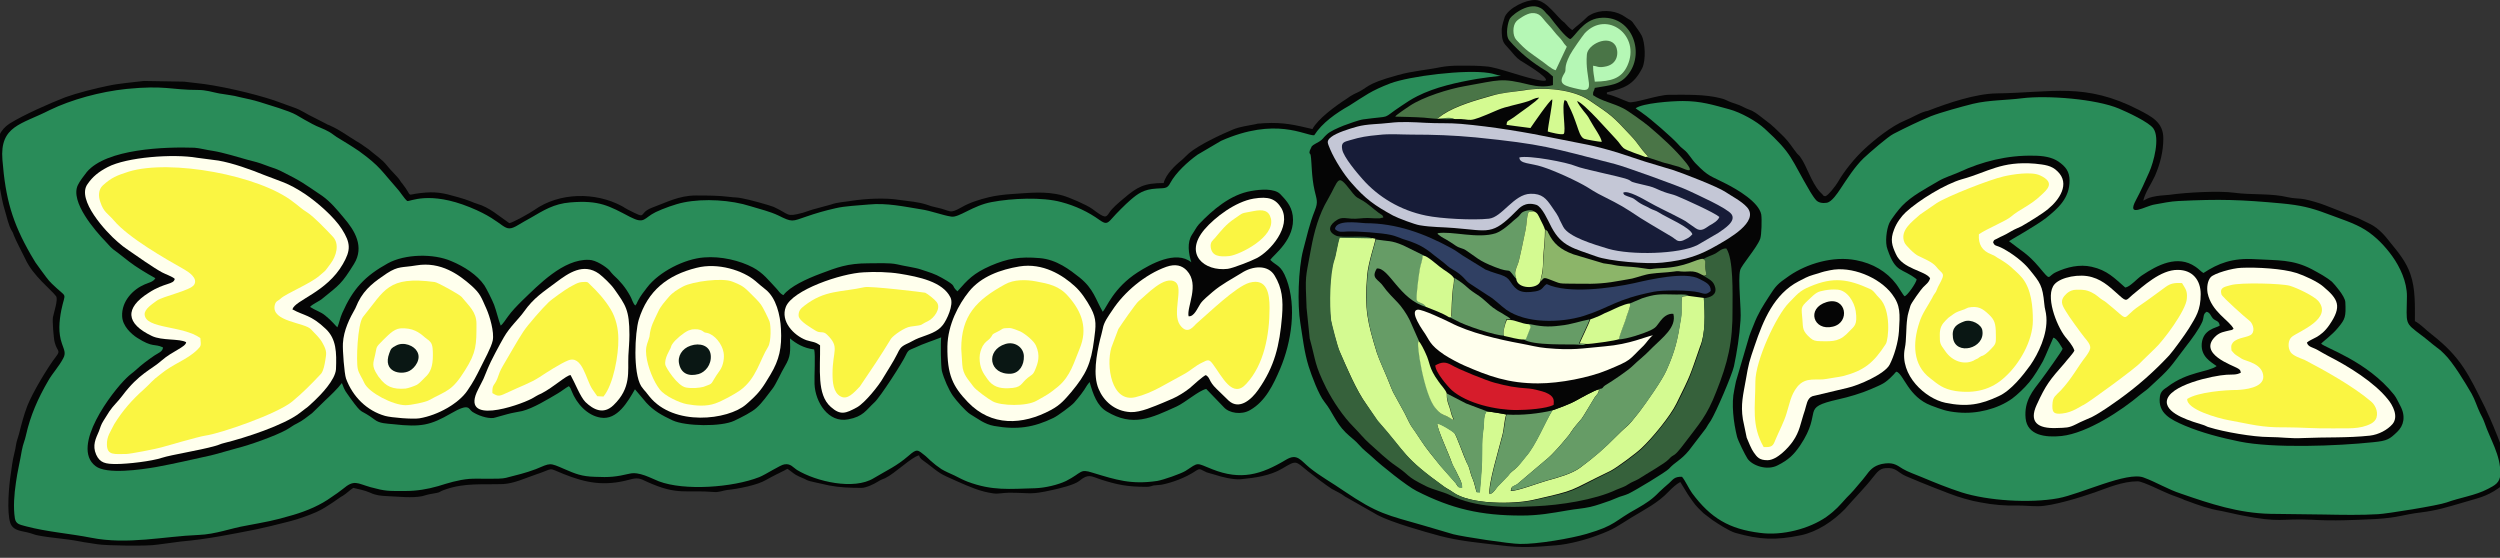 <?xml version="1.0" encoding="utf-8"?>
<!-- Generator: Adobe Illustrator 22.1.0, SVG Export Plug-In . SVG Version: 6.00 Build 0)  -->
<svg version="1.0" id="Шар_1" xmlns="http://www.w3.org/2000/svg" xmlns:xlink="http://www.w3.org/1999/xlink" x="0px" y="0px"
	 viewBox="0 0 722.5 161.2" style="enable-background:new 0 0 722.5 161.2;" xml:space="preserve">
<rect x="0" y="0" width="722.5" height="161.2" fill="#333333" stroke="none"/>
<style type="text/css">
	.st0{fill-rule:evenodd;clip-rule:evenodd;fill:#050505;}
	.st1{fill-rule:evenodd;clip-rule:evenodd;fill:#298C59;}
	.st2{fill-rule:evenodd;clip-rule:evenodd;fill:#FFFFED;}
	.st3{fill-rule:evenodd;clip-rule:evenodd;fill:#FAF542;}
	.st4{fill-rule:evenodd;clip-rule:evenodd;fill:#C4C7D6;}
	.st5{fill-rule:evenodd;clip-rule:evenodd;fill:#171C38;}
	.st6{fill-rule:evenodd;clip-rule:evenodd;fill:#D4FA91;}
	.st7{fill-rule:evenodd;clip-rule:evenodd;fill:#36613B;}
	.st8{fill-rule:evenodd;clip-rule:evenodd;fill:#4A7547;}
	.st9{fill-rule:evenodd;clip-rule:evenodd;fill:#669C66;}
	.st10{fill-rule:evenodd;clip-rule:evenodd;fill:#304063;}
	.st11{fill-rule:evenodd;clip-rule:evenodd;fill:#8CB569;}
	.st12{fill-rule:evenodd;clip-rule:evenodd;fill:#D61C2B;}
	.st13{fill-rule:evenodd;clip-rule:evenodd;fill:#B5F7B5;}
	.st14{fill-rule:evenodd;clip-rule:evenodd;fill:#0A1714;}
</style>
<g>
	<path class="st0" d="M434,8.4c0,1.7,0,3.3,1,4.5l1.7,1.9c1.5,1.8,1.9,2.3,4,3.5c0.5,0.3,9.2,5.6,4.9,5c-4.2-0.5-13.1-4-16.1-4.1
		c-1.4-0.1-2.1-0.2-3.4-0.2c-2.7,0-6.5-0.2-9.7,0.4c-3.8,0.8-8.2,1.1-12.4,2.3c-10.2,2.8-8,3.5-12.7,5.5c-0.8,0.4-1.5,0.9-2.2,1.4
		c-3,1.9-8.3,5.8-9.8,8.7c-5.1-1.2-8.3-2-13.9-1.7c-0.7,0-0.6,0.1-1.3,0.1c-0.7,0-0.4,0-1.3,0.2c-2.1,0.4-4.4,0.7-6.4,1.5
		c-3.4,1.4-10,4.5-12.8,6.9c-0.8,0.7-1.2,1.2-2,1.9c-2,1.6-4.7,4.2-5.3,6.7c-5.7,0-7.6,1.1-11.6,4.5c-1.3,1.1-3.4,2.8-4.2,4.2
		c-0.9,1.3-1.1,1.6-4.8-1.2c-1.6-1.2-6.8-3.4-8.6-3.9c-5-1.4-10-0.7-15-0.4c-1.8,0.1-4.8,0.5-6.3,0.9c-2.6,0.6-5.7,1.6-7.9,2.9
		c-3.8,2.1-2.7,1-7.5,0c-1-0.2-1.6-0.4-2.4-0.7c-2.7-0.9-5.1-1-7.9-1.4c-4.2-0.7-9.7-0.4-13.8,0.2c-2.2,0.4-4.2,0.4-6.1,1.1
		l-5.5,1.5c-1,0.3-1.7,0.6-2.7,0.9c-5,1.3-3.6,0.5-8.4-1.7c-1.2-0.5-7.3-2.2-9.2-2.5c-1.3-0.3-2.2-0.2-3.6-0.4
		c-3-0.4-6.5-0.4-9.7-0.4c-4.9,0-8.5,2-12.6,3.5c-4.5,1.7-0.9,3.7-7,0.6c-0.8-0.4-1-0.6-1.7-1c-7.8-4.2-18.2-4-25.4,1.1
		c-1.1,0.8-6.1,3.6-7.2,3.8c-3.1-2.1-5.6-4.5-9.3-5.6c-1.1-0.3-2.5-1.1-5.5-1.9c-4.5-1.3-6.5-1.7-10.9-1.2c-4.5,0.5-2,1.4-5.2-2.7
		c-0.4-0.5-0.4-0.4-0.8-1.1c-0.4-0.7-2.8-3-3.7-4.2c-1.4-1.8-3.5-3.1-5.2-4.6l-2.3-1.6c-0.5-0.3-0.7-0.5-1.3-0.8
		c-2.5-1.5-4.7-3.2-7.4-4.4c-0.5-0.3-0.9-0.3-1.3-0.6l-3.5-1.8c-0.1,0-0.1-0.1-0.2-0.1c-2-0.9-3.5-2.1-5.6-2.8l-5.8-2.1
		c-6-2-16.3-4.4-22.6-5c-1-0.1-2.5-0.3-3.4-0.4l-11.6-0.2c-3.1,0.4-7.3,0.7-10.4,1.4c-3.5,0.7-9,2.1-12.3,3.3
		c-4.4,1.7-12.1,5.1-16.1,7.6c-2.8,1.8-3.9,4.6-4,8c-0.1,3.5,1.5,13.8,2.6,17.1c0.6,1.9,1,4.2,2,5.9c0.4,0.7,0.3,0.4,0.6,1.3
		c0.6,1.6,2.4,4.9,3.3,6.8c2.2,4.9,7.5,8.9,8.9,10.8c0.7,0.9-0.7,4.9-0.9,6.1c-0.2,1,0.2,6.1,0.5,7.2c0.7,2.7,1.8,2.3,0.5,4
		c-2.5,3.2-6.9,10.6-8.4,14.4c-1,2.6-1.7,5.3-2.4,8.1c-0.3,1.1-0.6,1.8-0.8,2.8c-0.2,1.3-0.3,1.8-0.6,3c-0.5,1.9-0.7,3.9-1,5.9
		c-0.5,3.1-1.2,11-0.1,14.1c0.9,2.4,3.6,2.2,5.8,2.9c0.8,0.2,1,0.4,2,0.6c3.9,0.8,7.8,0.9,12.4,1.8c1.4,0.3,3.4,0.5,5,0.8
		c2.5,0.4,14.5,0.6,17.3,0.1l6.8-0.9c7.8-0.7,14-2,21.7-3.5c2.9-0.6,5.2-1.2,8-1.9c2.6-0.6,5.2-1.4,7.7-2.4c0.6-0.3,1.1-0.4,1.7-0.7
		c1.8-0.8,3.3-1.8,4.8-2.8c1.1-0.7,1.9-1.4,3-2c1.1-0.7,1.8-1.5,2.9-2.2c1.7,0.4,3.3,0.7,4.9,1.4c1.7,0.8,3.1,0.9,5.2,1
		c2.9,0.1,6.8,0.6,9.8,0c0.9-0.2,1.2-0.4,2.3-0.6c3.8-0.6,1.9-0.5,4.6-1.4c5.5-1.9,10.8-1.3,16.5-1.5c3.3-0.2,6.3-1.7,9.3-2.7
		c5.8-1.9,3.2-2.2,8.2-0.2c6.5,2.6,11.8,3.6,19.1,1.6c2.2-0.6,2.9-0.4,4.9,0.6c9,4.1,11.1,2.3,19.6,3c1.2,0.1,2.4-0.4,3.7-0.6
		c3.1-0.3,8.7-1.4,11.2-2.9c1-0.6,1.9-1,3-1.6c0.7-0.3,1-0.5,1.6-0.8c0.8-0.3,1-0.6,1.6-0.8c1.2,0.8,1.9,1.6,3.3,2.2
		c0.8,0.4,1.3,0.5,2,0.9c0.7,0.4,1.4,0.5,2.2,0.7l4.5,1c3.1,0.6,6.2,0.7,9.4,0.7c1.3,0,3.6-1.1,4.7-1.8c0.4-0.2,0.6-0.4,0.9-0.5
		c0.4-0.2,0.7-0.3,1.2-0.5c2.9-1.4,7.6-6.1,9.8-6.6c0.3,1.1,1.4,1.6,2.3,2.3c4,3.1,3.5,2.9,8.7,5.2c3.4,1.5,6.7,3,10.5,3.5
		c1.4,0.2,2.8-0.2,4.5-0.2c6.6,0,5.9,0.7,12.6-0.8c1.9-0.4,6.4-1.5,7.7-2.6c2.7-2.2,3.3-1.4,6.3-0.4c4.7,1.5,7.6,2.1,13.2,2.1
		c0.9,0,1.2-0.2,2-0.4c0.8-0.1,1.4-0.1,2.2-0.2c3.2-0.6,7.1-2.1,9.8-3.9c1.5-1,1.3-0.6,3.3,0.3c0.8,0.3,1.5,0.4,2.4,0.7
		c1.8,0.6,5.3,1.5,7.5,1.3c4.1-0.4,8.5-1,12-3.1c4.2-2.5,3.7-2.2,7.4,0.8c2.3,1.8,4.5,3.5,6.9,5.1c0.7,0.4,1.2,0.6,1.9,1
		c0.8,0.4,1.2,0.7,1.9,1.2l9.5,5.4c4,2.1,13.2,4.7,18,6c5.7,1.5,11.6,2,17.4,2.7c6.1,0.8,10.1,0.5,16.1,0c3.7-0.3,8.6-1.6,12-2.9
		c4.9-1.8,5.5-2.5,9.9-5.2c3.8-2.3,7.6-4.2,10.6-7.4c1-1,2.1-2.1,3.4-2.8l2.2,3.6c2.3,3.3,2,3,4.6,5.5l2.5,1.9
		c1.8,1.2,4.7,3.1,6.6,3.7c7.2,2,11.5,2.2,18.9,0.7c4.8-1,9.4-4.1,12.8-7.6c2.6-3,5.9-6.3,8.2-9.3c1-1.2,1.8-2.4,3.5-2.5
		c3.1-0.3,3.4,1.2,5.9,2.3c2.9,1.2,5.4,2.3,8.3,3.4c2.9,1.1,5.7,2.3,8.6,3.1c3.3,0.9,1.8,0.5,4.7,1.1c3.5,0.7,7.2,1,10.8,0.9
		c2,0,3.5,0.2,5.8,0.2c4.1,0,12.4-2.6,16.4-4c3.7-1.3,8-3.2,12.4-3.2c1.5,0,7.3,3,9.4,3.8c1.2,0.5,2.3,0.8,3.5,1.3
		c0.3,0.2,0.8,0.4,1.2,0.5c3.5,1.3,6.5,2.4,10.2,3l5.5,1.2c11.6,2.3,11.3,0.9,20.3,1.3c6.7,0.4,12.2,0.1,18.7-0.2
		c6.7-0.4,7.9-1.3,13-1.9c4.8-0.6,7.5-1.5,12-2.8c4.2-1.3,6.8-1.6,10.6-4.3c2.3-1.6,2.3-3.6,2.3-6.3c0-2.7-5.1-14.5-6.4-17.1
		c-4.7-9.3-6.7-14.2-15.4-21c-1.6-1.2-3.1-2.9-4.8-3.8c0-4.4,0.2-9.3-1.3-13.6c-1.2-3.5-3.5-6.3-5.8-9.1c-1.6-2.1-3.4-4.1-5.7-5.3
		l-3.7-1.8c-3.2-1.3-6.3-2.4-9.5-3.7c-1.5-0.6-4.3-1.4-5.8-1.7c-1.5-0.3-3.3-0.2-4.9-0.6c-4.9-1.2-10.6-0.6-15.5-1.3
		c-4.4-0.6-13.8-0.1-18.7,0.6c-1.9,0.2-3.3,0.2-4.9,0.6c-1.3,0.3-1.7,0.6-2.7,1.1c0.6-2.5,2.3-4.8,3.4-7.2c1.5-3.5,2.4-7,2.4-10.8
		c0-4.7-3.4-6.3-7-8.2c-15.7-8.1-25.1-5-41.3-4.8c-5.9,0.1-13.7,2.7-19.4,4.9c-0.4,0.2-0.7,0.2-1.1,0.3c-2,0.6-3.8,1.8-5.8,2.6
		c-3.9,1.6-8.8,5.5-11.8,8.3c-2.8,2.6-5.8,6.3-7.7,9.6c-0.5,0.9-2.9,4-3.6,4c-0.7,0-0.5-0.3-1.1-0.8l-0.5-0.5
		c-2.5-2.8-3.7-7.4-5.6-10c-0.3-0.5-0.7-0.7-1-1.1c-1.2-1.5-2.3-3.3-3.7-4.7c-2.2-2.1-3.1-3.2-5.6-5c-1.2-0.9-2.3-1.9-3.7-2.6
		c-0.6-0.3-0.9-0.3-1.5-0.6c-2.9-1.4-1.3-0.7-4.4-1.8c-1.2-0.4-1.7-0.9-3.1-1.2c-4.6-1.2-10.1-1-14.9-1c-3.3,0-10.3,2.6-11.7,2.1
		c-2.2-0.8-4-1.8-6.3-2.3v-0.5c5-1.2,7.7-2.1,10.2-7c1.1-2.2,0.9-7.4-0.2-9.5c-0.6-1.1-1.6-2.4-2.3-3.4c-0.4-0.7-0.9-1-1.5-1.3
		l-1.7-1.1c-2.7-1.5-6.5-1.7-9.3-0.1c-0.6,0.3-0.7,0.4-1.1,0.8c-1.1,1.1-1.9,1.7-3.1,2.7c-0.5,0.4-0.5,0.5-1,0.9
		c-0.9-0.6-1.6-1.4-2.3-2.2C450.2,5.3,447,0,443.6,0c-2.8,0-7.4,2.2-8.7,4.8C434.7,5.3,434,7.7,434,8.4L434,8.4z"/>
	<path class="st1" d="M379.8,39.1c-2.7,0.1-11.1-5.4-26.9,1.6l-6.8,4c-2.8,2-6.3,5.2-7.9,8.2c-0.9,1.8-1.8,1.4-4,1.6
		c-3.7,0.2-5.4,1.5-7.5,3.3c-1.5,1.3-4,3.8-5.4,5.4c-1.3,1.5-1.8,1.6-3.5,0.4c-3.2-2.3-6.9-4.1-11.1-5.2c-5.5-1.5-14.3-1.1-20.1,0
		c-5.5,1-9.5,4.6-11.7,4.2c-2.6-0.4-5.9-1.7-8.7-2.1c-5-0.8-9.9-1.9-15.1-1.4c-3,0.3-6.8,0.4-9.7,1.1c-3.1,0.7-5.5,1.4-8.4,2.4
		c-4.1,1.4-4,1.7-8-0.3c-2.5-1.2-5.2-1.8-8.1-2.7c-5.6-1.8-13.3-2.3-19.3-1.1c-2.5,0.5-6,1.8-8.1,2.8c-3.5,1.7-3.1,3.6-7.4,1.4
		c-6.1-3.2-8.9-4.9-17.3-4.2c-4.8,0.4-7.7,2.3-11.5,4.5c-1.3,0.7-2.3,1.3-3.5,2c-4.6,2.8-3.1-0.7-14-5.1
		c-11.8-4.8-17.3-1.6-18.1-1.8c-0.8-0.6-2.2-2.9-3.1-3.8c-4.2-4.7-4.7-6.2-10.8-10.6c-2.2-1.5-4.2-2.7-6.5-4.1
		c-0.8-0.5-1.3-1-2.2-1.5c-1.5-0.9-3.3-1.4-4.9-2.3c-1.5-0.8-3.1-1.7-4.6-2.6c-2.1-1.2-7.7-2.8-10.5-3.7c-1.9-0.6-3.9-1-5.7-1.4
		c-2.2-0.6-3.9-0.7-6.1-1.1c-2.1-0.4-3.7-1-6.1-1c-7.8,0-9.4-1.4-20.6-0.3c-7.7,0.8-16,3.1-22.2,6.1C6.2,36-0.1,36.3,0.7,46.2
		c0.9,11.2,2.8,18,8.2,27.4c1.4,2.4,1.2,2.1,2.9,4.4c1,1.3,2.1,3,3.2,4c4.7,4.6,3.9,1.9,2.7,7.7c-0.6,3.2-0.9,6.5,0.2,9.6
		c0.6,1.8,1.2,2.7,0.4,4.2c-1.3,2.5-3.1,4.3-4.4,6.6c-2.9,5-5.1,9.9-6.4,15.7c-0.3,1.5-0.8,2.3-1.2,4.4c-0.5,3.1-1.3,6.2-1.7,9.3
		c-0.5,3.4-0.8,7-0.3,10.3c0.3,1.7,1.4,1.8,3.2,2.3c6,1.6,12.7,2.1,18.8,3.3c10.6,2.1,21-0.4,31.1-0.8c5-0.2,9.1-1.9,13.8-2.7
		c5.7-1.1,7.5-1.3,13.6-3.1c4-1.2,7.8-2.8,11.1-5.2c1.3-0.9,2.1-1.4,3.2-2.3c3.3-2.8,4.1-1.6,8-0.5c4.4,1.2,5.1,1.1,9.9,1.1
		c3.5,0,6.4-0.5,9.6-1.4c2.9-0.9,5.7-1.8,9-2.1c2.6-0.2,8.7,0.2,10.6-0.3c3.1-0.8,5.7-1.4,8.6-2.5c4.4-1.8,3.8-2,8.4,0
		c3,1.3,4.9,2.1,8.7,2.2c4.2,0.2,6.2,0,10-0.9c2.8-0.7,6.2,1.3,8.5,2.2c7.4,2.8,21.3,1.8,29-1.2c1.8-0.7,6.2-3.6,7.3-3.7
		c1.8-0.3,2.5,0.9,3.6,1.6c5.6,3.4,16.5,5.9,22.2,2.4c4-2.4,6.5-3.4,10.1-6.5c2.5-2.2,2.6-1.7,4.9,0.1c0.6,0.5,0.8,0.8,1.5,1.4
		c1,0.9,1.9,1.6,3.1,2.4c1.2,0.7,2.4,1.2,3.7,1.8c1.2,0.6,2.5,1.3,3.8,1.8c7.2,2.7,12.1,2.1,19.6,1.9c2.9-0.1,6.6-1,8.9-2.1
		c4.7-2.4,3.9-3.6,7.6-2.4c6.9,2.1,11.2,3.5,18.7,2.4c1.8-0.3,6.9-2.1,8.2-2.9c4-2.6,2.9-2.4,7.7-0.5c8.3,3.3,14.1,1.6,21.3-2.7
		c3.3-2,4.2,0.1,6.9,2.3c3.1,2.5,6.6,4.4,9.9,6.7c9.9,6.7,12.4,6.9,23.1,10c2.9,0.8,5.6,1.7,8.5,2.5c2.7,0.7,16.4,2.8,19.3,2.8
		c4.9,0.1,14.8-1.6,19.2-2.9c8.6-2.5,7.9-3.7,14.7-7.4c2.6-1.5,4.3-2.6,6.3-4.7c0.9-0.9,1.9-1.7,2.9-2.6c1.1-1,1.5-1.9,3.7-1.8
		c1,1.2,1.9,3.3,2.9,4.7c5.4,7.3,10.8,10.4,19.6,11.5c6.5,0.9,14.3-1.2,19.2-4.6c2.9-2.1,3.8-3.3,5.9-5.6c0.7-0.7,1.3-1.3,2-2.1
		c1.2-1.5,2.3-2.6,3.5-4.2c1.2-1.6,2.1-2.8,4.6-3.4c3.1-0.6,4.1,0.1,6.1,1.4c1.3,0.8,3.8,1.7,5.5,2.4c3.8,1.6,7.5,3.1,11.5,4.4
		c7.5,2.4,19.7,3.2,27.9,1.7c6.5-1.2,19.9-7.8,24.7-6c3.8,1.4,6.9,3.4,10.9,4.7c8.4,2.9,16.5,5.6,25.7,5.8l15.6,0.2
		c5,0.1,10.7,0.2,15.6-0.1c2.3-0.1,17.4-2.5,19.8-3.4c3.8-1.4,8.3-2,11.9-3.9c1.9-1,3.5-1.7,3.6-4.3c0.1-5.5-2.9-9.9-4.6-14.9
		c-0.4-1.1-0.8-1.8-1.3-2.8c-0.9-1.9-1.4-3.7-2.4-5.5c-1.8-3.1-5.4-9.1-7.9-11.5c-1-1-1.1-1.1-2.2-1.9c-1.6-1.2-2.9-2.4-4.4-3.5
		c-5-3.8-4.3-3-4.2-11.3c0-4.2-2-8.4-4.2-11.5c-2-2.8-4.7-5.7-7.9-7.7c-3-1.9-7.5-3.3-11.2-4.7c-4.5-1.7-7.6-2.4-12.8-2.9
		c-11.9-1.1-18-1.3-30-0.7c-2.2,0.1-4.6,0.6-6.8,1c-2.7,0.4-8.3,4.1-5.4-1.3c1.3-2.4,2.7-5.5,3.8-8c1.3-2.9,3.2-9.9,1.2-12.7
		c-1.3-1.8-7.3-4.6-9.9-5.7c-6.6-2.8-20.7-3.9-28-3c-4.7,0.6-9.6,0.5-14.2,1.6c-3.2,0.8-9.4,2.5-12.2,3.6c-3.8,1.6-7.1,3.2-10.8,5.1
		c-1.6,0.8-7,5.5-8.6,7c-2.6,2.5-4.8,6-6.8,9c-0.8,1.2-2.4,3.6-3.8,3.9c-1.3,0.2-2.4,0-3.1-0.7c-0.4-0.4-1.3-1.7-1.7-2.4
		c-5.9-10-5-10.8-13.2-18.3c-2.4-2.2-6.9-4.7-10.2-5.6c-4.8-1.3-8.2-2.4-13.5-2.4c-3.2,0-11.6,0.6-13.6,2.1c0.6,0.5,1.5,1,2.1,1.5
		c2.1,1.4,8.6,7.1,10,8.7c0.7,0.8,1,1.1,1.9,1.8c1.3,1,2.2,2.8,3.4,4c3.8,3.9,4.1,3.4,8.9,5.9c3.1,1.6,9.3,5.2,10,8.8
		c0.2,1.3,0.1,5.9-0.3,7c-1,2.7-5.5,7.7-5.8,9.1c-0.7,2.8,0.4,11.3,0.1,14.5c-0.3,4.6-1,9-1.9,13.3c-0.6,2.6-5.2,13.3-6.7,15.7
		c-0.5,0.7-1,1.5-1.4,2.2l-4.9,6.4c-2.4,2.9-3.9,3.2-5.8,5.3c-1,1-9.6,6.2-11.7,7.2c-0.9,0.4-1.7,0.6-2.6,0.9
		c-1.1,0.4-1.6,0.7-2.7,1.1c-1.8,0.6-3.9,1.4-5.7,1.8c-2.2,0.5-4.3,0.6-6.5,1c-4.7,0.8-8.4,1.5-13.4,1.5c-11.7,0-20.1-1.9-30.3-7.1
		c-2.8-1.4-10.4-7.5-12.7-9.7c-1.4-1.3-2.6-2.1-3.9-3.6c-1-1.2-2.6-2.3-3.9-3.6c-3-3-3.7-5.8-6.1-8.8c-1.7-2.1-3.7-7.5-4.6-10.3
		c-1.3-4.2-1.7-8.2-2.4-12.5c-0.9-5.4-0.6-15.7,0.8-21.1c1.1-4.1,1.8-7.5,3.4-11.5c1-2.5,0.5-3.1-0.1-5.8c-0.9-3.9-0.8-8.2-1.1-10
		c-0.2-1.1-0.5-0.2-0.3-1.4c0,0,0.6-1.3,0.6-1.3c0.4-0.5,1.6-1,2.2-1.4c1.2-0.8,1-1,2-1.9c1.1-1.1,3.1-1.9,5-2.7
		c1.4-0.5,4.3-1.6,5.7-1.8c8.9-1.2,4.8,0.2,11-3.9c1.5-1,2.8-1.9,4.6-2.8c5.1-2.6,11.5-4,17.3-5c2.4-0.4,4.4-0.6,6.9-0.9
		c-0.7,0-2.4-0.7-3.5-0.8c-6.8-1.1-22.9,0.9-28.5,3c-5.7,2.2-7.2,3.5-11.8,6.4C386.1,32.7,382.1,35.5,379.8,39.1L379.8,39.1z"/>
	<path class="st0" d="M44.9,80.4c-0.6,1.1-2,1.3-3.1,1.8c-3.3,1.4-6.7,4.8-6.5,9.2c0.1,2.8,2.6,5.1,4.3,6.2c4.7,3,4.9,1.6,7.5,2.8
		c0,1.2-1.5,1.7-2.4,2.3c-1.9,1.3-3.8,2.7-5.4,4.2c-1,0.9-1.7,1.3-2.7,2.3c-4.2,4-16.3,19.9-9,25.5c3.2,2.5,13.2,1,17.4,0.3
		c5.4-1,10.6-2.2,16-3.4c2.5-0.6,4.9-1.4,7.6-2.1c3.3-0.8,11-3.5,14.2-5.3c1.1-0.6,1.9-1.3,3-1.8c1.8-0.9,2.9-1.9,4.4-3l3.8-3.7
		c1.6-1.5,3.5-3.3,4.8-5c1,2.6,0.9,2.1,2.4,4.3c3.9,5.4,2.6,2.9,7.1,6.3c1.4,1.1,3.4,1.1,5.4,1.3c8,0.9,10.7,0.3,16.6-3.1
		c5.5-3.2,5-1.3,6.2-0.5c1.5,1,4.2,2,6.1,1.8c0.6-0.1,3.1-0.9,4-1.1c1.4-0.4,2.9-0.6,4.3-0.9c3.2-0.8,7.4-3.4,10.3-5.1
		c1.2-0.7,2.1-1.5,3.2-2.1c0.4,0.4,0.6,0.8,0.8,1.4c1.4,3.6,4.5,7.1,8.4,7.7c4.8,0.8,7.9-4.7,9.9-8.2l3.3,3.9
		c2.1,2.3,4.4,3.6,7.6,5.1c3.7,1.7,14,1.9,17.8,0.1c2.1-1,5.1-2.5,6.4-3.7c1.8-1.6,3.1-3.6,4.6-5.5c1-1.2,2.6-4.9,3.6-6.5
		c1.8-3,1.6-4.3,1.5-8.1c1.8,1.5,3.9,2.8,7,3.2c0.4,1.7,0,7.7,0.1,10c0.2,5.2,4,11.3,9.7,10.2c4.4-0.8,5.2-2.7,7.6-4.9
		c1.6-1.4,8.3-11.8,9.1-13.7c0.8-1.7,1.1-1.4,2.8-2.2c2-1,5.2-2,7.4-2.9c-0.2,1.6-0.1,8.2,0.2,9.7c0.6,2.3,2,5.5,3.2,7.2
		c0.9,1.3,3.7,4.5,5,5.3c2.2,1.3,4.1,2.9,6.9,3.4c6.7,1.2,11.5,0.4,17.1-2.3c1.3-0.6,5.3-3.6,6-4.4c1.4-1.6,2.7-3.2,3.8-5.1l0.7-0.9
		c1,3.6,2.2,6.9,4.9,8.5c7.6,4.6,12.9,1.9,20.2-1.4c2.6-1.2,6.4-4.6,8.6-5.1l5.1,5.3c1.5,1.7,5.1,2.3,7.6,0.8
		c4.4-2.5,6.7-7.3,8.7-12c3.2-7.6,4.8-17.8,1.8-25.8c-1.6-4.2-2.8-3.7-4.7-5.6c0.9-1.4,7.4-6,6.5-12.8c-0.4-3-2.2-4.7-3.6-6.2
		c-1.7-1.7-5.7-1.4-8.4-0.9c-6,1-11.2,5.5-15.1,9.6c-0.8,0.9-1.3,2-2,3c-1.5,2.3-1,5.5-0.2,8c-4.5-3.6-11.9,0.6-15.5,2.9
		c-7,4.5-9,10.2-10.1,11.4c-2.1-3.6-2.6-6.6-6.7-9.9c-2.8-2.2-6.6-5.2-11.5-5.6c-5.8-0.5-9.3,0.1-14.2,2.2c-5,2.2-6.6,4-9.6,7.4
		c-2.1-1.9,0.3-1.2-4.5-3.9c-2.1-1.2-3.6-1.6-6-2.4c-1.7-0.6-5-1-6.9-1.5c-2.2-0.5-5.9-0.3-8.3-0.3c-6.1,0-9.1,1.2-13.9,3
		c-4,1.5-8.8,3.7-10.7,6.2c-1.1-0.5-1.3-1.2-2.1-2c-2.1-2.2-3.7-4.4-6.7-6c-3.8-2-9.2-3.3-14.1-2.9c-5.7,0.4-13.1,4.2-16.5,8.7
		c-0.9,1.2-1.9,2.4-2.6,3.8c-0.4,0.7-0.2,0.7-0.8,1.4c-0.7-0.6-1-2-1.5-2.8c-1.3-2.4-2.9-4.3-4.9-6.1c-0.5-0.5-0.6-0.7-1.1-1.3
		c-1-1-3.9-3-5.9-3c-7.4-0.3-14.6,7.3-19.3,11.8c-1.6,1.6-2.9,2.9-4.2,4.7c-0.5,0.7-1.4,2.1-2,2.5c-0.7-1.8-1.2-4.1-1.9-6
		c-0.5-1.3-2.2-4.7-2.8-5.6c-2.1-3.1-5.9-5.5-9.5-7c-5.2-2.3-13.5-2.1-18.4,0.6c-6.7,3.7-10.1,7.4-13.2,14.4c-0.6,1.3-0.9,3-1.4,4.1
		c-0.5-0.4-1.6-1.9-3.5-3.4c-1.3-1.1-2.9-1.5-4.4-2.5c0.8-0.9,2.7-1.6,3.7-2.5c4.8-3.9,5.4-4.1,9-9.9c3.1-5,0.2-9.7-2.9-13.3
		c-2-2.4-3.9-4.7-6.3-6.4c-5.5-3.7-5.8-4.1-12-7.2c-1.4-0.7-3-1.1-4.5-1.7c-1.8-0.7-3-1-5-1.5c-2.9-0.8-7-2.1-10.1-2.6
		c-1.6-0.2-3.8-0.8-5.3-0.9c-8.6-0.3-25.4,0.3-31.1,7c-0.7,0.9-2.1,2.7-2.6,3.8c-2.3,4.8,5,13.2,8,16.3c1.2,1.3,1.6,1.9,3.2,3
		c1.1,0.8,2.3,1.8,3.6,2.8C39.4,77.2,42.2,78.9,44.9,80.4L44.9,80.4z"/>
	<path class="st0" d="M553.9,80.7c0,1-2.9,5-3.5,4.9c-0.4-0.3-1.9-2.9-2.4-3.5c-2.7-3.6-6.8-6-11.6-6.9c-6.6-1.3-14.2,1-19.3,4.5
		c-3.5,2.4-3.9,2.9-6,6.2c-1.6,2.5-3,4.6-4.3,8c-0.6,1.6-1.1,2.5-1.6,4.4l-3.5,11.9c-0.2,0.8-0.3,1.6-0.5,2.5
		c-0.9,3.9-0.2,9.5,0.8,13.5c0.3,1.2,2.4,5.4,3,6.3c1.3,2,5.6,3.6,8.7,2c3.2-1.6,4.7-3.1,6.5-5.7c6.9-10.3-0.3-10.8,11.1-13.4
		c2.8-0.6,6.8-1.8,9.3-2.9c3.4-1.5,4.1-1.6,6.6-4.2c0.7-0.7,0.2-0.4,0.9-0.9c2.1,0.8,3.4,7.3,10,9.8c3,1.1,4.3,1.7,7.8,2
		c5.4,0.5,11.4-1,15.6-4c1.5-1.1,3.7-3.2,5-4.8c1.4-1.7,2.7-3.9,3.9-6c0.6-1.1,2.9-6.7,3-6.8c1,0,2.7,3.2,2.7,3.2
		c0,0.4-5.3,7.8-6.3,9.1c-2.2,2.9-4.9,5.9-4.4,11c0.5,4.9,5.7,5.6,10.4,5.1c7.4-0.8,17.4-7.4,22.8-12c0.7-0.6,1.4-1,2.2-1.7
		c6.9-6.3,5.9-5.6,11.1-12.4c1.4-1.8,3.6-4.7,4.6-7c0.5-1.3,0.1-2.1,1.2-2.8c1,0.2,1.2,1.2,1.8,1.9c0.9,0.9,1.8,0.6,2,2.1
		c-1,0.7-4.8,1-5.2,5.2c-0.3,3.8,2.7,5.3,4.3,6.5c-2.2,1.7-8.5,1.6-14.2,6c-1,0.7-2,1.2-2.2,2.9c-0.6,4.7,3,6.5,7.2,8.3
		c4.7,2,10.4,3.5,15.8,4.6c9.7,2,28.3,1.3,38.6,0.2c4.2-0.4,4.8-0.9,7-3c1.9-1.8,2.5-4.5,0.9-7.5c-0.6-1.1-1.1-2.3-1.8-3.2
		c-7.8-9.8-20.1-13.6-21.1-14.8c0.3-0.4,3.2-2.5,4.9-4.6c2.1-2.5,2.3-3.2,2.1-7.4c-0.1-1.7-3.1-5.1-3.8-5.8
		c-1.6-1.4-3.7-2.5-5.9-3.7c-5.6-2.9-9.8-2.5-16.4-2.9c-6.6-0.4-10.6,1.2-14.9,4c-0.6-0.3-1.5-1.3-2.3-1.8c-5.2-3.6-11-0.5-15.5,2.5
		c-1.5,1-3.4,3.3-4.8,3.5c-3.1-2.7-5.2-5-9.7-6c-3.5-0.8-7.2,0.1-10.2,1.5c-2.9,1.3-1.3,3-5-1.4c-3.3-3.9-4.9-4.5-8.7-7.5
		c0.2-0.2,7.9-4.5,10.7-6.7c3.5-2.8,6.8-5.7,6.8-10.8c0-2.7-1.2-4.1-3.2-5.5c-1.9-1.3-4.5-1.7-7.1-1.7c-7.7-0.2-15,1.7-21.5,4.7
		c-2,0.9-4.4,1.6-6.2,2.7c-3.9,2.3-7.6,4.2-10.4,7.1c-0.8,0.8-3.1,3.7-3.7,5c-0.8,1.8-1.3,5.6-0.5,7.6
		C547.9,79.1,549.6,77.3,553.9,80.7L553.9,80.7z"/>
	<path class="st2" d="M50.5,80.6c-0.3,1.7-2.9,1-7.5,4c-7,4.4-6.7,8.9,0.9,12.5c2.9,1.4,8,0.7,9.9,1.8c-0.1,1.4-3.9,2.5-7.1,5.3
		c-2.9,2.6-6.5,3.7-11.3,10.1c-1.5,2-2.5,2.7-3.8,4.6c-0.6,1-1,1.6-1.7,2.7c-0.7,1.1-0.9,1.9-1.3,3c-0.9,2.1-2,4.1-0.8,6.8
		c1.1,2.4,2.7,2.7,5.8,2.7c3.3,0,10.2-0.8,13.2-1.8c2.8-0.9,10.7-2.1,15.3-3.4c1.2-0.3,1.5-0.6,2.8-0.9c5.7-1.4,17.2-5.1,21.8-8.7
		c2.9-2.3,1.2-0.7,4.2-3.5c1.8-1.7,6-6,6.2-9.1c0.2-4.9,0.1-8.7-2.9-11.6c-4.4-4.2-6.3-3.8-9.7-5.7c0.8-2.7,9.9-4.9,14.6-13.1
		c2.3-4,2.3-6-0.3-10.1c-2.3-3.6-7.2-7.8-10.6-10.1c-5.1-3.4-7.3-3.7-11.8-5.5c-3.9-1.6-9.2-3.5-13.3-4.2L57,45.6
		c-6.9-1.2-20.4-0.2-25.9,2.7c-2.5,1.3-4.3,2.7-5.8,4.9C22,57.7,30.7,67.1,34,69.9c1,0.9,1.9,1.6,3.1,2.4c2.3,1.6,7.3,5.1,9.7,6.4
		C47.7,79.2,50,80,50.5,80.6L50.5,80.6z"/>
	<path class="st3" d="M37.2,49.6c-3.4,1.1-5,1.7-7.5,4c-1.3,1.2-1.3,3.2-0.7,4.8c1,3,2,3.1,3.9,5.3c4.2,5,14.9,11.1,20.4,14.2
		c1.2,0.7,4,2.5,2.8,4.4c-1.1,1.7-9,3.3-10.8,4.6c-1.2,0.9-3.6,2.4-3.5,4c0.3,4.2,10.9,3.1,16.1,6.8c0.2,2.2,0.3,2.2-0.9,3.4
		c-3.1,3-7,4-10.8,7.2c-2.2,1.6-2.8,2.6-4.6,4.2c-3.4,3-6.2,6.2-8.6,10.1c-1,2.1-2.2,3.5-2.1,6c0.1,3.1,2.3,2.6,5.6,2.6
		c1.1,0,8.8-1.5,10.1-1.9c0.7-0.2,11.1-3.2,12.7-3.4c4.4-0.6,20.9-6.3,25.2-9.9c2.9-2.4,5.6-5.1,8.2-7.9c0,0,0.1-0.1,0.1-0.1
		c0.7-0.9,1-2.6,1.2-3.8c0.3-2,0.6-2.6-0.8-5.1c-0.8-1.5-2.2-2.7-3.3-3.9c-1.7-2-11.6-2.2-10.5-7c0.3-1.3,1-1.2,1.7-1.9
		c1.6-1.5,8.4-4.2,11.2-6.6c2.3-2,1.2-0.8,3.3-3.6c1.5-2,2.7-5.6,0.5-7.8c-1.8-1.9-5.4-5.7-7.3-6.9c-1.5-0.9-2.6-2-4-3
		C75.1,50.7,49.3,45.9,37.2,49.6L37.2,49.6z"/>
	<path class="st4" d="M401.7,35.5c-3.2,0.4-6.6,0.3-9.5,1.1c-2.2,0.6-6,1.8-7.5,3c-1.5,1.2-1,1.7-0.3,3.5c1.3,3.1,4.1,7.5,6.2,9.8
		c4,4.6,6.7,6.5,12,9.4c1.3,0.7,6.3,2.6,7.7,2.8c3.5,0.6,6.5,0.5,10,0.8c10,0.8,10.9,2.2,17.8-4.8c1.1-1.1,2.6-2.9,5.9-1.9
		c1.7,0.6,3.4,4.6,4.4,6.5c3,5.6,6.3,6,12.9,8.4c3.7,1.4,14.6,2.3,19.1,1.8c7-0.7,11-2.2,16-5.1c2.9-1.7,12.2-6.7,8.5-10.9
		c-1.6-1.8-4.6-3.3-6.2-4.4c-2.4-1.6-12.3-5.4-15-6.3c-2.8-0.9-5.5-1.6-8.3-2.5c-2.7-0.9-5.1-1.7-7.9-2.6c-8-2.4-9.2-2.3-17.4-4
		c-9.1-1.9-18.8-3.5-27.9-4.3c-3.3-0.3-6.8-0.1-10.1-0.3C408.6,35.3,404.9,35.1,401.7,35.5L401.7,35.5z"/>
	<path class="st2" d="M557.8,80.4c-0.3,1.2-1.2,1.8-2,2.6c-0.6,0.6-3.5,4.6-3.7,5.4c-0.3,1.1-0.8,2.5-0.9,3.6
		c-0.4,2.7-0.2,6.3-0.7,8.6c-1.6,7.9,6,14.6,11.7,15.8c6.3,1.3,10.3,0.5,15.4-1.9c3.6-1.6,7.1-6.1,9.2-9c2.2-3.2,5-8.8,4.6-13.9
		c-0.1-1.6-0.5-2.3-0.6-3.8c-0.5-5.3-1.2-6.1-4.2-9.8c-1.9-2.4-4.9-4.6-7.6-6.1c-2.2-1.2-2.5-0.6-3-1.9c0.4-0.8,0.1-0.5,1.1-1
		c1.6-0.9,1.7-0.7,4.2-2.2c1-0.6,1.9-0.9,2.9-1.4c2.1-1.2,6.2-3.7,7.7-5c3.2-2.6,6.5-7.3,2.7-10.9c-1.7-1.7-3.7-1.9-6.5-2.2
		c-9.8-0.8-13.5,2.4-21.1,4.5c-4.9,1.4-12.5,6.1-16.2,9.5c-1.3,1.2-2.7,3.1-3.4,5c-1.2,3-0.6,4.7,0.5,7.1
		C549.8,77.8,556.4,78.2,557.8,80.4L557.8,80.4z"/>
	<path class="st5" d="M398.4,39c-3.3,0.3-5.2,0.6-8.2,1.5c-1.7,0.5-2.7,0.6-2.3,2.7c0.4,2.2,4.3,6.8,5.9,8.6
		c4.5,5.1,10.9,9,18.3,10.5c4.2,0.9,13.7,1.4,18.2,0.9c3.8-0.4,7.2-7.1,12-7.2c3.4-0.1,4.6,1.5,6,3.5c3,4.3,1.4,2.2,3.5,6.1
		c1.6,2.9,8.7,5,13,6.3c6.5,1.9,20.5,1.6,25.8-1.1l6-3.5c1.9-1.3,5.2-3.4,3.8-5.4c-1.3-1.8-10.1-5.7-12.4-6.8
		c-2.4-1.2-18.5-7-21.3-7.7c-18.7-4.8-20.6-5.7-40.3-7.7c-6.5-0.6-11.9-0.8-18.5-0.8C404.8,38.9,401.7,38.6,398.4,39L398.4,39z"/>
	<path class="st2" d="M645.5,95c-0.4,0.4-0.6,0.4-1.2,0.5c-1.6,0.4-2.6,0.5-3.8,1.5c-5.8,5.2,4.9,8.6,6.3,9.5
		c0.7,0.5,0.6,0.4,0.8,1.2c-1.3,0.7-2.3,0.5-4.1,0.6c-3.7,0.2-17.1,3-17.3,7.8c-0.1,3.7,7.6,5.8,10.5,6.7c0.7,0.2,1.2,0.6,1.8,0.7
		c4.1,1.3,12.7,2.8,17.2,2.8c3.4,0,6.4,0.5,9.8,0.3c6.6-0.3,12.9,0,19.4-0.7c2.6-0.3,5.1-1.7,6.5-3.3c1.9-2.2,0.1-5.5-1.3-7.2
		c-3.9-4.9-11.3-9.5-17.2-12.5c-1.1-0.6-2.2-1.2-3.2-1.8c-1.2-0.7-2.7-0.8-3-2.1c1.3-1.2,3.9-1.3,6.5-5.1c3.7-5.4,2.6-7.4-1.8-11.1
		c-1.6-1.4-5.5-3.2-7.7-3.9c-4-1.3-11.5-1.7-16-1.5c-2.6,0.1-7.8,1.6-8.8,2.7c-0.9,1-1.2,2.9-0.9,4.6
		C639.1,90.1,644.3,92.6,645.5,95L645.5,95z"/>
	<path class="st2" d="M348.5,108.4c1.4,0.9,0.7,1.7,3.1,4c1.2,1.1,2.4,2.4,3.5,3.4c3.1,2.8,6.6-0.4,8.5-3.1
		c4.8-6.8,6.2-12.9,6.9-21.2c0.4-5,0-8.3-2.1-11.8c-1.9-3.3-6.4-2.9-9.6-0.8c-2.9,1.8-5.7,3.2-8.4,5.5c-1.2,1.1-2.7,2.2-3.5,3.4
		c-0.8,1.2-1.8,3.8-3.4,3.6c-0.6-2.7,3.3-9.1-0.5-13.2c-1.4-1.5-3.3-2-5.9-1.1c-6.2,2.2-12.2,7.3-15.6,12.5
		c-1.2,1.8-2.5,3.5-2.8,5.4c-0.3,1.4-0.5,2-0.8,3.2c-1,4.3-2.1,10.2-0.4,14.2c1.4,3.4,4.6,6.5,9.3,6.7c2.9,0.1,6.8-1.7,9.3-2.7
		l2.8-1.2c1.6-0.7,3.5-1.9,4.9-3C344.8,111.3,347.8,108.6,348.5,108.4L348.5,108.4z"/>
	<path class="st6" d="M492.4,86.1l-4.5-0.6l-1.8,0.2c-0.4,1.8,0,4.2-0.3,6.1c-1,6.5-1.7,9.6-4.3,15.4c-1.2,2.7-5.7,9.1-7.8,11.9
		c-4,5.1-2.5,2.9-6.4,6.8c-3.8,3.8-6.3,6-10.7,9.3c-2.3,1.7-6.2,2.8-9.5,3.7c-2.2,0.6-8.8,3.1-10.5,3c0.2-1.5,0.6-1.2,1.8-1.9
		l9.2-7.8c0.7-0.6,1-1,1.7-1.7c1.7-1.8,2.4-2.7,4-4.6c0.4-0.5,0.3-0.4,0.7-1c1.1-1.7,1.9-2.4,3.1-3.9c0.6-0.8,3-4.9,3.8-6.2
		c0.5-0.7,1.2-1.1,1.2-2.3c-1.4,0.3-5.3,2.6-6.5,3.2c-1.9,1.1-5,2.1-7,2.9c-2,3.1-4.8,10.2-7.7,13.4c-0.9,1-1.5,1.9-2.4,2.9
		c-1.1,1.2-1.7,1.2-2.7,2.6l-2.6,2.7c-0.9,0.8-1.4,2.3-2.7,2.6c-0.6-2.4,2.8-13.4,3.7-17.1c0.5-1.9,0.5-4.3,1.1-5.9
		c-0.7-0.2-5.1-0.9-5.6-0.9c-1,0.5-0.9,3.8-1,4.8c-0.4,2.2-0.4,3.9-0.4,6.1c0,4.5-0.3,8.1-0.7,12.4c-1.1-0.2-0.8,0.4-1.2-1.2
		c-0.6-2.6-1-2.7-1.5-4.6c-0.3-1.3-0.6-2-1.1-2.9c-0.7-1.4-2.9-7.7-3.5-8.4c-0.5-0.6-4-2.8-5-2.8c0.1,1.9,3.5,9,4.3,11.5
		c0.3,0.9,0.7,1.4,1.1,2.2c0.7,1.6,1.9,3.3,1.8,4.8c-1.3,0.1-1.2-0.3-1.8-1.2l-4.5-5.1c-1.7-2.1-4.2-5.1-5.5-7.2
		c-3.2-5-2.3-2.8-4.8-8l-3.3-6c-0.4-0.9-0.7-1.6-1-2.4c-1-2.6-3.1-7.1-3.7-9c-2.7-8.8-3.6-12.4-2.8-22.3c0.3-3.8,2.4-9.6,2.4-10.6
		l-1-0.2l-9.4-0.2c-0.6,1.7-1.1,5.3-1.5,6.3c-1.5,4.1-1.6,13-1,17.6c0.1,1,1.9,7.7,2.5,9c2.2,4.9,4.8,11.2,7.8,15.4l3.1,4.6
		c8.6,9.7,7.2,10.4,19.4,19.2c0.9,0.6,1.5,0.8,2.4,1.5c5,3.7,17.7,3.5,23.1,2.3c13.6-3.1,9.6-2.2,22.5-8.4c1.8-0.9,7.7-5.3,9-6.6
		c3.1-2.9,8.3-9.2,10.1-12.9c4.2-8.5,3.7-7.5,6.8-16.4C492.9,96.4,492.8,90.8,492.4,86.1L492.4,86.1z"/>
	<path class="st3" d="M587.5,92.6c0-3.9-0.4-9-3.1-12.3c-1.1-1.3-2.1-2.1-3.3-3.2c-0.4-0.4-1.9-1.5-3.3-2.3
		c-0.8-0.4-1.2-0.9-2.1-1.2c-0.1,0-0.1-0.1-0.2-0.1c-2.7-1-3.8-2.9-3.6-5.8c2.7-1.8,7.8-3.8,9.3-5.1c2.4-2.1,5.6-3.2,8.7-6.2
		c1.7-1.6,4.2-3.6-0.3-5.7c-2.5-1.2-8.1-0.3-10.6,0.3c-4,0.9-16.2,5.7-19.3,7.7l-4.8,3.3c-2.2,2-6,4.6-4.5,8.1
		c0.3,0.8,3,3.5,4.1,3.9c1.6,0.8,3.9,1.7,5,3c1.9,2.5,3,1.5,0.8,5.5c-0.4,0.7-0.5,1.2-0.8,1.8c-0.4,0.6-0.8,1.1-1.1,1.8
		c-1.3,2.4-2.9,4.5-3.7,7.1c-2,6-1.9,12.3,3.1,16.1c2.3,1.8,3.7,3.1,7.3,3.7c5.5,0.8,10.4-0.3,14.4-4.1
		C583.6,105.2,587.5,98.5,587.5,92.6L587.5,92.6z"/>
	<path class="st2" d="M528.9,78.1c-3,0.6-2.2,0.6-4.8,1.3c-1.8,0.5-2.9,1.2-4.3,1.9c-7.1,3.7-10.2,11.2-12.7,18.6
		c-1.6,4.7-1.7,4.9-2.6,10.1c-0.7,4-1.5,6.9-0.8,11.2l1.1,5.3c0.4,1,1.4,3.4,2,4.2c1,1.4,1.6,2.3,4,2.3c2.8,0,6.2-3.8,7.3-5.4
		c2.1-3,2.2-5.2,3.5-9c0.5-1.5,0.6-3.5,2.2-4.1l10.1-2.4c3.2-0.7,10.8-4,12.2-6.7c1.3-2.5,2.5-6.5,2.7-9.7c0.3-5,0.5-7.4-2-10.7
		C543.1,80.1,535,76.8,528.9,78.1L528.9,78.1z"/>
	<path class="st2" d="M120.3,76.7c-4.1,0.7-5.1,0.1-8.5,2.3c-3.4,2.3-6.3,4.3-8.3,8.3c-0.3,0.6-0.5,1.2-0.8,1.8
		c-1.6,2.8-3.4,6.3-3.6,10.2c-0.1,2,0.4,8.6,0.9,10.1c1.9,5.2,6,9.3,11.3,10.8c1.8,0.5,7.9,1,9.9,0.7c5.4-0.9,11.3-4.3,13.8-7.9
		c1.8-2.6,2.6-4.2,4-7c0.8-1.7,3-5.6,3.4-7.6c0.5-2.4-0.9-7.1-1.8-9.1c-1.6-3.6-1.8-4.4-4.3-6.7C132.7,79.4,127.4,75.5,120.3,76.7
		L120.3,76.7z"/>
	<path class="st2" d="M294.6,77c-5.4,0.9-11.1,2.9-14.6,7.3c-2.9,3.6-6.1,9.5-6.2,15.8c-0.1,8.3,1.6,11.6,5.9,16.1
		c6.8,7.1,15.8,6.7,24,2.3c2.8-1.5,4-3,5.9-5.2c4.3-5.2,5.7-8.1,6.6-15.2c0.5-3.8,0.8-5.8-0.9-9c-1.3-2.4-2.9-4.8-4.7-6.4
		C307.1,79.5,301.4,75.9,294.6,77L294.6,77z"/>
	<path class="st2" d="M201.3,77.4c-8.4,2.1-14.1,6.6-16.7,15c-1.1,3.7-1.7,15.3,0.7,19.2c0.4,0.5,0.7,1,1.2,1.5
		c0.4,0.5,0.7,0.9,1.2,1.5c7,8.7,22.7,6.8,27.9,2.3c3.8-3.3,4.6-4.5,7.1-8.7c2.5-4.2,3.3-7.7,3-13.1c-0.2-4.1-1.4-9-4.4-11.4
		c-1.2-1-1.9-1.5-3-2.5C214.8,78.2,207.5,75.8,201.3,77.4L201.3,77.4z"/>
	<path class="st7" d="M492.2,74.9c0.9,0.6,0.6,0.9,0.6,2.2c0,1.1,0.3,1.4,0.3,2.5l-0.6,0.2c1.5,1,2.7,1.3,3.2,3.3
		c0.5,2.1-1.4,2.9-3.3,3.1c0.3,4.6,0.4,10.2-0.9,14.1c-3.2,8.9-2.6,8-6.8,16.4c-1.8,3.6-7,9.9-10.1,12.9c-1.3,1.3-7.2,5.7-9,6.6
		c-12.9,6.3-8.9,5.4-22.5,8.4c-5.4,1.2-18.1,1.3-23.1-2.3c-0.8-0.6-1.5-0.8-2.4-1.5c-12.3-8.8-10.8-9.5-19.4-19.2L395,117
		c-3.1-4.2-5.7-10.5-7.8-15.4c-0.6-1.2-2.3-8-2.5-9c-0.5-4.5-0.4-13.5,1-17.6c0.4-1,0.9-4.6,1.5-6.3l9.4,0.2
		c-1.8-1.1-8.8,0-10.5-0.8c-2.8-1.3-1.8-3.3,0.4-4.6c1.3-0.8,2.6-0.4,4.1-0.3c1.7,0.1,2.9-0.2,4.6-0.2c0.7,0,1.4,0.1,2.2,0.1
		c0.3,0,1,0,1.2,0c0.4,0,0.1,0,0.5-0.1c1-0.2,0.3,0,0.7-0.2c-0.4-0.9-0.2-0.4-1.5-1.4c-1.5-1.1-3.1-2.7-5-3.7
		c-1.6-0.8-1.9-1.3-3-2.7c-3.9-5-3.2-3.2-6.6,2.7c-2.5,4.2-3.9,9.2-4.8,14.1c-1.7,9.3-1.7,7.3-1.3,17.2l0.9,8.8
		c1.9,6.9,1.3,7.3,4.8,14.4c2,3.9,5,8.3,7.8,11.1c1.4,1.4,3.3,3.7,4.7,4.9c2.5,2.2,4.9,4.6,7.7,6.5c4.4,3,2.4,2.7,8.6,5.8
		c2,1,4.9,1.6,7,2.6c7.6,3.7,16.2,3.6,24.7,3.2c7-0.3,17.1-1.8,23.4-4.8c1.4-0.6,2.1-0.7,3.3-1.5c1.2-0.8,2.1-1,3.1-1.6
		c2.1-1.4,7.5-4.4,8.7-5.7c1.7-1.9,1,0.1,4.6-4.7c4.2-5.6,6.3-7.6,9.1-14.8c3.3-8.3,4.8-14.2,4.7-24c0-4.4,0.3-14.4-1.8-17.4
		c-1.4,0-2,0.8-3.2,1.5C494.5,73.9,493.1,74.3,492.2,74.9L492.2,74.9z"/>
	<path class="st2" d="M599.5,101.3c-0.3,0.8-2.3,2.9-2.8,3.6c-4.3,4.9-5.4,6.2-8.1,12.1c-2.3,5,0.3,6.9,5.7,6.7
		c2.9-0.1,3.5,0,5.7-1.1c1.5-0.8,3.1-1.4,4.6-2.1c2.7-1.4,5.6-3.5,8-5.2c5.4-3.9,9.9-7.9,14.3-12.6c1.1-1.2,4.8-6.3,5.7-7.8
		c2-3.3,3.4-5.2,3.4-9.9c0-4.1-2.4-7-6.6-7c-5-0.1-10.2,4.9-13.1,7.2c-1.8,1.5-1.6,2.2-3.8,0.2c-2.1-1.8-4.4-4.3-7.9-5.3
		c-3.6-1.1-9,0-10.8,2c-2.9,3.2,0.5,12,3.1,15.3C597.7,98.4,599,99.8,599.5,101.3L599.5,101.3z"/>
	<path class="st0" d="M410,98.6c0.6,0.5,1.6,2.6,2,3.5c1.4,3,0.8,4.1,3.7,8.1c0.7,1,2.2,2.4,2.4,3.5l5.6,2.9l6.1,2.3
		c0.5,0,4.9,0.7,5.6,0.9c4.4,0.2,9.5-0.3,13.2-1.2c2.1-0.7,5.1-1.8,7-2.9c1.2-0.7,5.2-2.9,6.5-3.2c1.3-0.2,0.7-0.5,1.8-1.1
		c2-1.2,6.5-4.2,8-5.7c1.5-1.5,2.8-2.3,5.6-5.2c2.8-2.9,7-5.8,6-9.7c-1.7-0.2-3,1.1-3.7,2c-1.2,1.4-1,1.8-3,2.8
		c-1.9,0.9-6.7,2.5-9.1,2.6c-0.6,0.4-8.5,1.5-9.4,1.4c-0.4,0.3,0.1,0.1-0.5,0.2c-0.3,0.1-0.3,0.1-0.6,0.1c-0.3,0-0.8-0.1-1.1-0.1
		c-2.2-0.3-13.2,0.3-15.9-1.6c-1.4,0.1-4-0.7-5.6-1c-2.5,0-11.4-2.9-14.1-4.5l-1.6-0.8c0-0.1-0.1-0.1-0.2-0.1c-1.9-1.1-4.4-2-6.7-3
		c-7.7-2-10.8-11.4-14.3-11.1c-1.8,3,0.5,3,2,5.3c0.7,1.1,3.2,3.7,4.1,4.6c0.9,0.9,2.5,3.3,3.4,5L410,98.6L410,98.6z"/>
	<path class="st2" d="M164.9,108.4c1.2,2.1,2.8,6.3,4.3,7.8c2.3,2.2,5.2,3.7,8.1,0.9c5.2-5,4.1-9.7,4.3-14.3c0.1-2,0.3-3.9,0.3-6
		c0-7.3-1.1-8.6-4.4-13.3c-0.9-1.3-3.2-3.5-4.4-4.4c-4.5-3.2-8.8-0.2-12.4,2.5c-3.7,2.8-6.4,4.4-9.3,8.5c-1.4,2-4.1,4.4-5.8,7.4
		c-1.1,1.9-3.9,7.1-4.6,8.9c-1.8,4.3-0.7,2-2.8,6.1c-5.5,10.6,11.5,4.8,15.5,2.7c1.1-0.6,1.4-0.9,2.8-1.5
		C160,111.9,163.7,108.4,164.9,108.4L164.9,108.4z"/>
	<path class="st2" d="M237,99.8c0.1,6.8-1,14.2,3.1,17.8c2.8,2.5,4.3,1.9,7.6,0.1c2.3-1.3,6.4-6.4,7.6-8.6c1.3-2.2,2.8-4.4,4-6.8
		c0.7-1.4,0.9-2,2.5-2.8c1.4-0.6,2.4-1.3,3.7-1.8c2.9-1.1,5.4-1.7,7-3.8c1.1-1.4,3.2-5.8,2.2-7.9c-2.2-4.6-9.2-6-14.7-6.9
		c-3.1-0.5-7.2-0.6-10.4-0.4c-6.5,0.3-20.6,5.1-22.5,10c-1.6,4.1,2.2,8.2,5.9,9.6C234.9,98.9,235.5,98.7,237,99.8L237,99.8z"/>
	<path class="st3" d="M644.9,101.3c0.4,0.4,0.7,0.9,1.3,1.3c0.6,0.4,1.2,0.8,1.7,1.1c1.1,0.7,6.1,1.3,6.2,5.2c0,3.2-5.5,3.7-7.5,3.8
		c-3.5,0-11.4,0.6-14.5,2.6c-0.2,3.1,9.1,5.6,11.8,6.1c6.6,1.2,9.7,2.2,16.4,2.1c4.7,0,9,0.4,14.2,0.3c3.9-0.1,7.4,0.4,10.8-1.4
		c0.7-0.4,1.3-1,1.5-1.7c0.6-2-0.6-3.9-1.6-4.7c-5-4.3-13.6-9.1-19.2-12c-1.3-0.5-3.3-1.2-4-2.2c-0.9-1.3-0.8-3.6,0.4-4.5
		c2.1-1.6,11.8-5.2,7.6-10.3c-1.3-1.5-6.2-3.8-8.2-4.4c-2.3-0.7-14.4-1-17.1-0.2c-1.7,0.5-3.3,0.6-2.7,2.7c0.3,0.8,6.8,6.6,8.1,7.6
		c0.8,0.6,1.7,2.6,0.7,3.8c-0.9,1.1-4.1,0.9-5.5,2.5C644.7,99.9,644.8,99.9,644.9,101.3L644.9,101.3z"/>
	<path class="st3" d="M366.9,89c0-4.1-0.7-8.7-5.8-7.3c-3.9,1.1-11.7,8.7-15.2,11.7c-0.9,0.7-2.6,3.7-4.9,0.5
		c-2.3-3.3,1-10.5-1.2-12.3c-3.1-2.4-8.6,3.8-10.7,5.4c-0.8,0.6-5,6.7-5.9,8.1l-2,5.3c-1.6,5.3,0,16,6.9,14.4
		c5-1.2,9.2-4.1,13.6-6.4c2.5-1.3,3.7-2.7,5.7-3.6c1.6-0.8,2-1.1,3.1,0.4c2.7,3.6,5.7,10.2,9.7,5.7C365.3,105.4,366.9,96.8,366.9,89
		L366.9,89z"/>
	<path class="st3" d="M186.7,101.5c0,3,1.6,7.5,3.3,10.1l0.7,1c1.4,1.8,5.6,3.8,7.8,4.2c2.7,0.5,5.7,0.7,8.2-0.2
		c2-0.7,5.5-2.6,7.2-3.8c4.7-3.4,5.6-8.6,8.1-12.6c0.9-1.5,0.8-6.1,0.4-7.3c-0.4-1-1.9-4.1-2.5-4.9c-0.7-1-2.7-2.9-3.6-3.8
		c-1.6-1.6-2.6-2-4.6-2.8c-2.8-1.2-11.5-0.1-14.3,1.4c-1.5,0.8-3,1.7-4.1,3c-1.1,1.3-2.4,2.7-3.1,4.3c-1.2,2.6-2.2,4.1-2.5,7.2
		C187.2,99.1,186.7,99.7,186.7,101.5L186.7,101.5z"/>
	<path class="st3" d="M509.7,129.2c2.4,0.1,2.7-0.3,3.4-2.1c1-2.4,2.5-5.2,3.2-7.6c0.9-2.8,1.2-5.3,3.1-7.7c2.5-3.1,5.7-1.7,8.5-2.3
		c1.5-0.3,3.4-0.5,4.7-0.8c6.2-1.6,8.9-3.9,12.4-9.3c0.8-1.3,1.6-9.8-1.8-13.2c-1-0.9-1.6-2.2-2.8-2.7c-6.2-2.8-10.5-3.6-17.3-0.7
		c-3.2,1.3-3.9,2.5-6.1,4.7c-3.6,3.6-9.7,16.7-9.7,22.8C507.3,117.8,506.1,122.8,509.7,129.2L509.7,129.2z"/>
	<path class="st3" d="M277.8,100.8l0.3,4.6c0.2,3,1.8,4.3,3.2,6.3c0.7,1,4.3,3.6,5.6,4.3c2.4,1.3,9.8,1.5,12.7-0.2
		c3.2-1.8,3.5-1.9,6.2-4.1c3.6-3,4.6-7.1,6.2-10.9c2.4-5.7,0.8-10.6-3.3-15.2c-2.6-3-5.6-3.6-9.4-4.3c-2.7-0.5-6.3-0.6-8.9,0.9
		C282.2,86.7,277.8,91.2,277.8,100.8L277.8,100.8z"/>
	<path class="st3" d="M117.2,117.1c1.7,0,5.8-0.9,6.7-1.4c5.3-2.9,6.7-2.6,10.5-8.7c3.3-5.2,3.3-7.4,3.3-13.4c0-3.5-2.2-5.2-4.3-7.8
		c-0.6-0.7-7.1-4.3-7.8-4.3c-13.6-1.8-14.4,2.4-20.7,10.1c-1.6,2.1-2,12.8-1.5,15c0.3,1.4,1.3,2.7,1.9,4.1
		C106.6,113.5,113.6,117.1,117.2,117.1L117.2,117.1z"/>
	<path class="st8" d="M420.3,34.4c-1.2-0.7-3.4,0-4.8-0.2L417,33c4-2.6,9.5-4.1,14-5.4c3.3-0.9,6.2-1,9.5-1.6
		c5.6-0.9,14-0.3,18.8,2.9c6.5,4.4,6.6,4.4,11.9,10.1c2.5,2.6,2.6,3.6,5.1,6.1l-0.7,0.2l3.1,1c1.2,0.4,1.9,0.7,3.3,1
		c1.1,0.3,2,0.6,3.2,0.9c1,0.3,5,2.6,2.2-1c-3.2-4-7.1-7.5-11-10.8c-1.2-1-6-4.5-7.3-5.1c-2.9-1.5-6.3-2.1-8.7-3.8
		c-0.1-1.2,0.3-1,0.5-2.1c4.3-0.8,7.3-0.7,9.8-4.1c4.8-6.4,0.7-17.2-8.5-16.1c-4.8,0.6-7,5.4-8.4,6.1c-1.3-0.4-4.5-4.6-5.5-5.9
		c-0.7-1-1.1-1.1-1.8-2c-3.3-4-9.3,0.7-10.1,1.9c-0.6,0.9-1.5,4.9-0.2,6.4c2.9,3.4,6.6,6.4,10.5,8.7c1,0.6,1.3,1.1,2.1,1.7l0,2.5
		c-2.1,0.6-4.6,0.4-6.7-0.1c-8.5-2.1-8.5-1.4-18.8,0.4c-4.6,0.8-12,3.1-15.9,5.7c-0.6,0.4-3.8,2.5-4.2,3.1c2.9,0.1,5.4,0.1,8.3,0.3
		C414.5,34.3,417.3,34.6,420.3,34.4L420.3,34.4z"/>
	<path class="st9" d="M429.8,118.9l-6.1-2.3l-5.6-2.9c0.1,1.8,0.3,2.4,0.9,4c0.2,0.7,0.3,1.2,0.5,1.8c0.2,0.8,0.5,1.1,0.7,1.9
		c-0.8-0.3-0.8-0.5-1.4-0.8c-0.4-0.2-0.9-0.4-1.5-0.7c-1.3-0.5-1.6-1.1-2.3-1.9c-3.2-3.7-5.8-19.5-4.9-19.4l-2.7-6.1
		c-0.8-1.7-2.5-4.1-3.4-5c-0.9-0.9-3.4-3.5-4.1-4.6c-1.5-2.3-3.8-2.3-2-5.3c3.5-0.4,6.6,9.1,14.3,11.1c-0.8-1.4-2.6-1-2.7-2.2
		c-0.1-1.6,0.7-6.8,0.9-8.6c0.2-1.5,0.8-2.5,0.8-3.9l0.4-0.1c-0.3-0.2-0.2-0.1-0.6-0.3l-5.5-2.7c-3.5-1.5-4.2-1.1-7.9-1.7
		c-0.1,1-2.1,6.7-2.4,10.6c-0.8,9.9,0.1,13.5,2.8,22.3c0.6,2,2.7,6.4,3.7,9c0.3,0.8,0.6,1.6,1,2.4l3.3,6c2.5,5.2,1.6,3,4.8,8
		c1.3,2,3.9,5.1,5.5,7.2l4.5,5.1c0.7,0.9,0.5,1.3,1.8,1.2c0.1-1.5-1.1-3.1-1.8-4.8c-0.4-0.9-0.7-1.3-1.1-2.2
		c-0.9-2.5-4.2-9.6-4.3-11.5c0.9,0,4.4,2.2,5,2.8c0.6,0.7,2.9,7,3.5,8.4c0.5,1,0.8,1.6,1.1,2.9c0.5,1.8,0.9,2,1.5,4.6
		c0.4,1.6,0,1,1.2,1.2c0.4-4.3,0.7-7.9,0.7-12.4c0-2.2,0-3.9,0.4-6.1C428.9,122.7,428.8,119.4,429.8,118.9L429.8,118.9z"/>
	<path class="st9" d="M470.8,87.8c0.6,0.4-0.1,1.8-0.3,2.3c-0.3,0.9-0.6,1.8-0.9,2.7c-0.4,1.2-1.7,4.3-1.8,5.3
		c2.4-0.1,7.2-1.7,9.1-2.6c1.9-0.9,1.8-1.3,3-2.8c0.7-0.9,2-2.2,3.7-2c1,3.9-3.2,6.9-6,9.7c-2.8,2.9-4.1,3.7-5.6,5.2
		c-1.5,1.5-6,4.5-8,5.7c-1.1,0.7-0.5,1-1.8,1.1c0,1.2-0.8,1.6-1.2,2.3c-0.9,1.3-3.2,5.4-3.8,6.2c-1.2,1.5-2,2.2-3.1,3.9
		c-0.4,0.6-0.3,0.5-0.7,1c-1.6,1.9-2.3,2.8-4,4.6c-0.7,0.7-0.9,1.1-1.7,1.7l-9.2,7.8c-1.2,0.7-1.6,0.4-1.8,1.9
		c1.7,0.1,8.3-2.4,10.5-3c3.3-0.9,7.2-2,9.5-3.7c4.4-3.2,6.9-5.4,10.7-9.3c3.8-3.9,2.4-1.7,6.4-6.8c2.2-2.8,6.6-9.2,7.8-11.9
		c2.6-5.8,3.3-9,4.3-15.4c0.3-1.9-0.1-4.3,0.3-6.1l1.8-0.2c-0.7-0.5-3.6-0.2-4.5-0.3c-3.9-0.1-5.2-0.1-8.9,1.1L470.8,87.8
		L470.8,87.8z"/>
	<path class="st3" d="M142.3,113.6c1.8,1.1,1.9,1,4.9-0.4c2.9-1.4,6.1-2.5,8.7-4.2c2.1-1.4,6.2-4,8.2-4.8c4.2-1.8,5.2,5.5,7.1,8.3
		c0.5,0.7,0.9,1.3,1.4,2l1.8,0.1c2.9-3.5,4.4-12.1,4.3-16.7c0-2.9-0.7-6-2.2-8.5c-1.7-2.8-3.7-5-6-7.2c-0.7-0.7-0.6-0.8-2-0.7
		c-1.5,0-2.7,0.9-3.9,1.5c-1.1,0.6-5.2,3.5-6.1,4.4c-1.5,1.4-6.1,6.6-7.3,8.5c-1.8,2.7-4.2,7.1-5.9,9.9c-0.8,1.4-1,2-1.6,3.7
		C142.9,111.5,142.2,111,142.3,113.6L142.3,113.6z"/>
	<path class="st3" d="M630.6,81.8c-2.2-0.1-3.3,0.1-4.7,1.1c-2.5,1.8-5.1,3.8-7.5,5.4c-6,4-2.1,5.2-9.7-0.9c-0.7-0.6-1-0.5-2.5-1.8
		c-0.8-0.7-2.6-1.7-4-1.8c-0.6-0.1-2.3-0.1-2.9,0c-0.9,0.2-1.4,0.5-2,1c-2.2,2-1.4,3.3-0.3,5.1c0.7,1.3,4.5,6.5,5.4,7.6
		c2.1,2.5,2.2,3,0.5,5.4c-2.6,3.3-3.9,6.2-7.3,9.9c-1.6,1.6-2.2,1.9-2.4,3.5c-0.3,2.9,0.3,3.5,2.8,3.2c3-0.3,5.4-2.2,6.2-2.5
		c1.3-0.6,15.3-10.8,16.5-12.3c0,0,0.6-0.6,0.7-0.7l3.4-3.3c2.3-2.1,9-11,9.2-14.4C632.2,84,631.6,83.5,630.6,81.8L630.6,81.8z"/>
	<path class="st3" d="M240.6,108c0,2.4,0.2,5.5,2.4,6.6c1.9,1,3.7-1,5.5-2.9c3.4-5,5.9-8.7,9-13.8c0.8-1.1,4-3.3,5.6-3.5
		c4.4-0.6,2.3-0.3,5.1-1.6c1.7-0.8,3.9-3.7,2.5-5.5c-0.6-0.8-2.5-2.3-3.3-2.7c-0.2-0.1-16-2-17.6-1.6c-6.7,1.5-11.4,0.7-17.4,5.4
		c-0.9,0.7-1.7,1.4-1.6,2.9c0.2,1.6,3.9,3.6,4.8,4.2c1.5,1,2.2,0,3.4,1.2C242.8,100.4,240.6,101.2,240.6,108L240.6,108z"/>
	<path class="st10" d="M385.8,66.2c1.1,1,1.8,0.8,3.6,0.7c2.8-0.1,10,0.4,12.6,1c1.4,0.3,2.3,0.8,3.5,1.2c3.9,1.2,5.9,2.1,9,4.7
		c0.9,0.7,1.6,1.2,2.6,2c1,0.8,1.5,1.4,2.6,2c3.4,1.9,3.7,3.3,5,4.1l5.5,3.6c2,1.2,3.3,2.7,5.1,4c5.7,4,15.5,3.9,22.4,1.8
		c7.8-2.5,9.2-4.8,20.3-7c2.5-0.5,10.3-0.5,13,0.2c1.8,0.5,2.1,0.7,3.4-0.4c0.1-2-1.6-2.6-3.3-3.5c-4-2.2-14.4,0.2-18.7,1.2
		c-6.8,1.5-19.3,3.2-25.4,0.3c-1.2,0.7-1,1.7-3.2,2.1c-4.3,0.7-5.6-0.2-7.3-2.8c-1.3-2.1-3.1-1.8-7.2-3.5l-6.5-4
		c-1.2-0.8-2.1-1.5-3.4-2.2c-7.7-4.2-15.8-7.2-24.8-7.2C392,64.3,386.1,63.5,385.8,66.2L385.8,66.2z"/>
	<path class="st2" d="M444.5,110.8c6.4,0,14.8-1.7,19.9-3.8c7.5-3.1,6-2.7,10.6-7.1c0.8-0.8,1.8-2.4,2.7-3c-1.9,0.3-6.6,2.6-14,3.2
		c-6.8,0.6-9.1,1.2-16.8,0.5c-2.5-0.2-5-0.9-7.3-1.3c-6.6-1.2-15-3.2-20.5-6.1c-1.2-0.6-8.1-3.9-9.4-3.7c-1.5,0.2-0.6,2.3-0.1,3.3
		c0.4,0.8,1.1,2,1.6,2.7c2.1,2.9,1.7,4,6.3,7.1c1.4,0.9,4,2.3,5.6,3C430.2,108.7,435.9,110.8,444.5,110.8L444.5,110.8z"/>
	<path class="st2" d="M362.3,57.4c-5.3,0.9-11.2,5.4-14.2,8.9c-6.1,7.2,0,12.2,6.7,11.4c1.6-0.2,7.1-2.4,8.4-3.1
		c3.9-2,10-9,7.2-14.3C368.7,57.4,366.6,56.7,362.3,57.4L362.3,57.4z"/>
	<path class="st6" d="M420.3,34.4c6-0.2,2.6,1.7,12.5-2.6c2.5-1.1,6-1.6,9-2.6c1.1-0.4,1.7-0.9,3-1c-0.5,1-5.8,4.5-7.3,5.7
		c-1.8,1.3-2,0.8-2.1,2.2l6.9,0.9c0.9-1.3,5.4-7.9,6.3-8.3c0.2,0.7-1.2,7.6-1.3,9.3c0.5,0.2,4.1,1.1,4.6,0.7c0.8-0.7-0.7-8,0.3-9.8
		c0.9,0.4,0.6,0.6,1.1,1.5c1.1,2.1,1.7,3.8,2.5,6.1c0.4,1.1,0.9,3.1,2,3.6c0.4,0.2,4.4,0.9,5.1,0.9c-0.1-1.3-2.2-4.1-3.4-6.3
		c-0.6-1.2-1.1-1.7-1.9-2.7c-0.4-0.5-1.7-2.2-1.8-2.8c2.3,0.9,9,8.7,11.3,11.1c0.8,0.8,1.3,1.8,2.1,2.5c0.8,0.7,5.2,2.1,6.4,2.6
		l0.7-0.2c-2.5-2.5-2.6-3.5-5.1-6.1c-5.3-5.7-5.4-5.7-11.9-10.1c-4.7-3.2-13.2-3.9-18.8-2.9c-3.3,0.5-6.2,0.6-9.5,1.6
		c-4.5,1.3-10,2.8-14,5.4l-1.6,1.2C416.9,34.3,419.1,33.7,420.3,34.4L420.3,34.4z"/>
	<path class="st4" d="M489.1,67.7c-0.6-2-7.4-4.8-9.7-6.3c-0.9-0.6-1.7-0.7-2.6-1.2c-1-0.6-1.7-0.8-2.7-1.4
		c-0.9-0.5-1.5-1.2-2.4-1.6c-0.5-0.2-0.9-0.3-1.4-0.5c-1-0.4-1-0.4-1.2-1c1.3-0.9,6.1,2,7.4,2.7c2.3,1.3,4.6,2.4,7,3.6
		c5.2,2.7,2.3,1.1,6.6,4c1.6,1.1,2.8-0.1,3.9-0.8c1.1-0.6,2.5-1.4,2.9-2.5c-1.5-1.3-10.2-5.2-12.4-6.1c-0.9-0.4-2.5-0.7-3.5-1.1
		c-1.2-0.4-2.3-1-3.4-1.4c-1.1-0.4-5.1-1.2-5.8-1.5c-0.6-0.2-0.6-0.5-1.5-0.8c-2.5-0.9-12.8-2.9-14.9-3.8
		c-2.5-1.1-13.6-3.2-16.3-2.5c0,1.9,3.3,1.6,6.6,2.7c3.5,1.1,10.1,4.1,13.2,6c1.1,0.7,1.9,1.2,3,1.8c3.1,1.6,6.1,3,9.3,5.1
		c3.9,2.7,7.8,4.8,11.9,7.3c1.2,0.7,1.6,1.7,3.3,1.1C487.8,68.8,488.1,68.8,489.1,67.7L489.1,67.7z"/>
	<path class="st11" d="M445.1,81.4c1-0.7,0.7-1.4,2.3-0.8c4.4,1.6,2.1,1.3,8.9,1.4c5,0.1,7.8-0.1,12.6-1c0.9-0.2,2-0.3,2.8-0.5
		c1.3-0.3,3.7-1.2,5.5-1.4c2.2-0.3,4.2-0.3,6.4-0.6c1.7-0.3,1.5,0,3.2,0c1.1,0,2.1-0.2,3.2,0.1c0.9,0.2,1.7,0.8,2.5,1.1l0.6-0.2
		c0-1-0.3-1.4-0.3-2.5c0-1.2,0.3-1.6-0.6-2.2c-2.1,0-4.8,2.4-12.1,2.7c-4.6,0.2-1.3,0.6-6.8-0.2c-2.2-0.3-4.4-0.2-6.8-0.7
		c-1.2-0.3-2.1-0.3-3.1-0.5l-8.7-2.6c-3.8-1.4-5.7-3.1-7.2-6.1c-0.4-0.7,0.1,0-0.3-0.6l-0.6-0.5c0,2.8-0.3,5-0.5,7.7
		c-0.1,1.3-0.1,2.6-0.2,3.9C445.7,79.6,445.5,80,445.1,81.4L445.1,81.4z"/>
	<path class="st2" d="M125.1,102.7c0-1.3,0-2.9-0.6-3.7c-0.2-0.3-0.7-0.8-1.1-1c-0.2-0.2-0.3-0.3-0.5-0.4c-1.8-1.6-3.6-2.9-7.2-2.7
		c-2.1,0.2-3.8,2.3-5.1,3.5c-2.2,2.2-1.6,1.7-2.2,4.2c-0.5,2.3-1.1,3.1,0.7,5.8c0.2,0.3,0.2,0.4,0.5,0.7c1.9,2.6,3.9,3.5,7.6,3.2
		c0.8-0.1,2.5-0.7,3.3-1.1c0.7-0.4,1.7-1.5,2.3-2.1C124.4,107.7,125.1,105.9,125.1,102.7L125.1,102.7z"/>
	<path class="st2" d="M291.7,94.8c-2.4,0-1.8,0.3-3.3,1c-2.3,1.1-1.1,0.7-2.4,2.1c0,0-0.1,0.1-0.1,0.1c-0.5,0.5-1.2,0.8-1.9,2
		c-0.5,1-0.9,2.1-0.9,3.4c0,2.9,1,4.4,2.3,6.2c1.5,2.1,3.4,2.7,6,2.6c4-0.1,3.5-1.3,5.6-3c1.1-0.9,1.5-0.8,2.1-2.2
		c0.9-2.1,1.6-4.2,0.3-7.1c-0.6-1.4-3.1-3.4-4.5-4.1C294.1,95.5,292.6,94.8,291.7,94.8L291.7,94.8z"/>
	<path class="st2" d="M199,95.5c-1.4,0.6-3.8,2.6-4.6,3.8c-0.5,0.7-0.3,0.6-0.6,1.3c-0.2,0.5-1.9,3-1.5,4.9c0.2,0.8,3.5,6.1,6,6.5
		c1.7,0.3,3.9,0.1,5-0.2c3.3-1.2,1.6-0.4,4.7-4.7c1.1-1.5,1.4-3.9,1.1-5.3c-0.4-2.3-2.5-5.1-4.8-5.6c-0.5-0.1-0.3,0-0.8-0.2
		l-0.4-0.3c-0.9-0.6-1.9-0.6-3.1-0.5L199,95.5L199,95.5z"/>
	<path class="st12" d="M414.8,105.6c0,2,3.8,6.3,4.8,7.2c4.4,3.8,12.6,5.7,18.7,5.7c3,0,8.7-0.4,10.7-1.5c0.1-1.3,0.3-2.5-2.4-3.6
		c-0.7-0.3-3.9-1.1-4.6-1.1c-4.4-0.3-6.3-0.7-10.1-1.7c-2-0.5-10.5-3.9-12.4-5.1C417.7,104.5,416.6,104.6,414.8,105.6L414.8,105.6z"
		/>
	<path class="st2" d="M560.6,96.7c0,2.6,0,2.6,1.6,4.8c1.9,2.8,5.3,4.1,8.2,2.7l0.3-0.2c0.1,0,0.1,0,0.2-0.1
		c1.4-0.6,0.5-0.3,1.4-0.8c0.4-0.3,0.2-0.1,0.7-0.3c1.1-0.5,2.2-1.7,3.1-2.7c0.9-1,0.7-1.9,0.7-3.5c0-3.1-0.4-4.2-2-5.7
		c-1.8-1.7-3.1-2.6-6-2l-0.9,0.4c0,0-0.1,0.1-0.2,0.1l-1.7,0.6c-1.1,0.4-1.7,1-2.6,1.6c-0.7,0.5-0.4,0.4-1,0.9
		C561.2,93.7,560.6,94.7,560.6,96.7L560.6,96.7z"/>
	<path class="st13" d="M460.4,19c0,2.2,0.3,2.8,0.5,4.6c4.7-0.1,7.7-0.9,9.4-4.6c4-8.7-5.9-16.2-12.3-9.4c-0.6,0.7-3.7,5.1-4.3,6.3
		c-2,3.9-0.8,4.1-1.6,5.3c-2,3.2-0.1,3.6,4.3,4.6c5.1,1.2,1.6-2.9,2.2-10c0.2-3,6.3-5.9,8.3-2.6c0.9,1.5,1,5.5-3.3,6.1
		C461.8,19.6,461.6,19.1,460.4,19L460.4,19z"/>
	<path class="st9" d="M438.2,80.6c-0.3-1.5-0.7-1.6,0.5-4.4c0.4-1,1.8-8,2.2-9.8c0.4-1.9,0.2-3.5,0.9-5.2l1.5-0.1
		c-0.7-0.7-2.7-0.2-3.4,0.3c-0.4,0.3-0.6,0.7-1,1.1c-0.4,0.4-0.8,0.7-1.3,1.1c-1.2,1.1-3.4,3.1-5.3,3.8c-5.2,1.7-12.8-0.7-16.8,0
		c0,0.1,0,0.1,0,0.2c0,0.1,0,0.1,0.1,0.1c0,0,0.1,0.1,0.1,0.1l0.8,0.6c0.5,0.3,0.8,0.5,1.4,0.8c1,0.6,1.8,1.1,2.8,1.8
		c1.2,0.8,2,0.7,2.9,1.3c3.2,2.1,3.6,3,8.5,4.9c5,2,3.3-0.2,5.5,2.7L438.2,80.6L438.2,80.6z"/>
	<path class="st2" d="M527.4,83.9c-2.2,0.4-2.5,0.6-4.9,2.9c-2.2,2.1-1.9,2-1.6,5.6c0.2,2.4-0.1,3.2,2.3,5.3
		c0.8,0.7,1.5,0.9,2.9,0.9c3.9,0.1,5.7,0.1,8.5-3c1.2-1.3,2.3-1.6,1.7-5.7c-0.4-2.6-2.4-6-5.3-6.2C529.6,83.6,528.6,83.7,527.4,83.9
		L527.4,83.9z"/>
	<path class="st9" d="M435.4,119.8c-0.5,1.5-0.6,4-1.1,5.9c-0.9,3.7-4.3,14.7-3.7,17.1c1.2-0.4,1.8-1.8,2.7-2.6l2.6-2.7
		c1-1.4,1.5-1.5,2.7-2.6c1-1,1.5-1.8,2.4-2.9c2.9-3.2,5.7-10.3,7.7-13.4C444.9,119.5,439.8,120.1,435.4,119.8L435.4,119.8z"/>
	<path class="st3" d="M362.3,61c-3.9,0.8-2.6,0.2-5.4,2.1c-2.7,1.8-4,3.6-5.8,5.7c-0.6,0.7-1.4,1.1-1.2,2.7c0.4,2.5,2.4,2.8,5.4,2.5
		c3.1-0.4,13.2-5.5,12-10.8C366.7,60.7,364.9,60.5,362.3,61L362.3,61z"/>
	<path class="st13" d="M449.6,20.3l3.2-6.8l-0.7-0.8c-0.3-0.4-0.4-0.6-0.7-1c-0.5-0.7-1-1.1-1.6-1.8c-1.1-1.4-2-2.4-3.1-3.6
		c-1.1-1.2-1.7-2.7-4.1-2.5c-1.3,0.1-3.7,1.6-4.4,2.4c-1.1,1.2-1.1,4.1,0,5.3c3,3.3,3.9,3.6,7.3,6.1
		C446.3,18.1,448.5,20.1,449.6,20.3L449.6,20.3z"/>
	<path class="st9" d="M418.8,91.6c0.1,0,0.1,0,0.2,0.1l1.6,0.8c2.7,1.6,11.6,4.5,14.1,4.5c-0.5-1,0.3-3.7,0.7-4.8l1.2,0.1
		c-0.5-0.7-1.4-1-2.1-1.5c-0.9-0.6-1.5-0.8-2.3-1.4c-2.2-1.4-2.7-2.6-5.7-4.5c-3.2-2.1-2.3-2.2-6.2-4.6c0,1.2-0.1,1.5-0.3,2.7
		c-0.2,1.1-0.5,7.1-0.5,8.4L418.8,91.6L418.8,91.6z"/>
	<path class="st6" d="M412.1,88.7c2.3,0.9,4.8,1.8,6.7,3l0.6-0.1c0-1.3,0.3-7.3,0.5-8.4c0.2-1.1,0.3-1.5,0.3-2.7
		c-0.2-1-3.2-2.6-4.1-3.4c-0.9-0.7-3.6-3.1-4.6-3.2l-0.4,0.1c0,1.4-0.6,2.4-0.8,3.9c-0.3,1.8-1,7.1-0.9,8.6
		C409.5,87.7,411.3,87.3,412.1,88.7L412.1,88.7z"/>
	<path class="st6" d="M438.2,80.6c0.3,3,6.1,3,6.9,0.8c0.3-1.4,0.5-1.8,0.7-3.4c0.2-1.3,0.1-2.5,0.2-3.9c0.2-2.7,0.5-4.9,0.5-7.7
		c-0.2-0.8-0.9-2.1-1.3-2.9c-0.6-1.2-0.8-2-1.9-2.4l-1.5,0.1c-0.7,1.7-0.5,3.3-0.9,5.2c-0.4,1.8-1.8,8.9-2.2,9.8
		C437.5,79.1,437.9,79.2,438.2,80.6L438.2,80.6z"/>
	<path class="st6" d="M459.6,92.3c-0.3,1.1-3.1,6.8-3.1,7l2,0.1c0.9,0.1,8.8-1,9.4-1.4c0.1-1,1.4-4.1,1.8-5.3c0.3-1,0.6-1.9,0.9-2.7
		c0.2-0.6,0.8-2,0.3-2.3c-1.6,0.2-4.2,1.5-5.7,2.2c-1,0.4-1.9,0.8-2.8,1.3C461.3,91.7,460.4,92,459.6,92.3L459.6,92.3z"/>
	<path class="st9" d="M441.7,93.6c0.4,0.4,0.6,0.5,0.5,1l-1.3,3.3l-0.7,0.1c2.7,2,13.6,1.4,15.9,1.6c0.3,0,0.8,0.1,1.1,0.1
		c0.3,0,0.3,0,0.6-0.1c0.6-0.2,0.1,0,0.5-0.2l-2-0.1c0-0.2,2.8-5.9,3.1-7c-2.8,0.5-5.3,1.5-8.5,1.8
		C447.2,94.6,445.1,94.3,441.7,93.6L441.7,93.6z"/>
	<path class="st6" d="M418.1,113.7c-0.3-1.1-1.7-2.4-2.4-3.5c-2.9-4-2.3-5.2-3.7-8.1c-0.4-0.9-1.4-3-2-3.5c-0.9,0,1.6,15.8,4.9,19.4
		c0.7,0.8,1.1,1.4,2.3,1.9c0.6,0.2,1.1,0.5,1.5,0.7c0.6,0.3,0.7,0.5,1.4,0.8c-0.2-0.7-0.5-1.1-0.7-1.9c-0.2-0.7-0.3-1.2-0.5-1.8
		C418.3,116.1,418.1,115.5,418.1,113.7L418.1,113.7z"/>
	<path class="st14" d="M290.6,99.4c-5.9,1.8-4.8,9,1.6,8.6c2.4-0.2,3.8-2.5,3.7-5.1C295.8,100.4,293.3,98.6,290.6,99.4L290.6,99.4z"
		/>
	<path class="st14" d="M199.6,99.9c-2.5,0.8-3.9,3.1-3.3,5.4c0.6,2.6,2.7,3.6,5.6,2.8c1.8-0.5,3.8-2.6,3.5-5.5
		C205.1,99.8,202.2,99,199.6,99.9L199.6,99.9z"/>
	<path class="st14" d="M114.4,99.9c-1.1,0.6-1.4,0.7-1.9,2.2c-2,5.4,3.3,6.4,5.8,5.1c1.6-0.8,3.6-3.5,2.2-5.7
		C119.7,100,116.7,98.6,114.4,99.9L114.4,99.9z"/>
	<path class="st14" d="M567.6,92.9c-2.1,0.8-3.6,1.7-3.2,4.7c0.7,5.3,9.4,3.2,8.5-2.1C572.7,93.8,569.7,92.1,567.6,92.9L567.6,92.9z
		"/>
	<path class="st0" d="M527.9,87.3c-6,1.8-3.8,8.5,1.8,7.1C534.8,93.2,533.6,85.6,527.9,87.3L527.9,87.3z"/>
	<path class="st6" d="M434.7,97.1c1.6,0.3,4.2,1.1,5.6,1l0.7-0.1l1.3-3.3c0.1-0.5-0.1-0.7-0.5-1c-1.9-0.1-4.1-1.2-5.1-1.2l-1.2-0.1
		C435,93.4,434.2,96.1,434.7,97.1L434.7,97.1z"/>
</g>
</svg>
